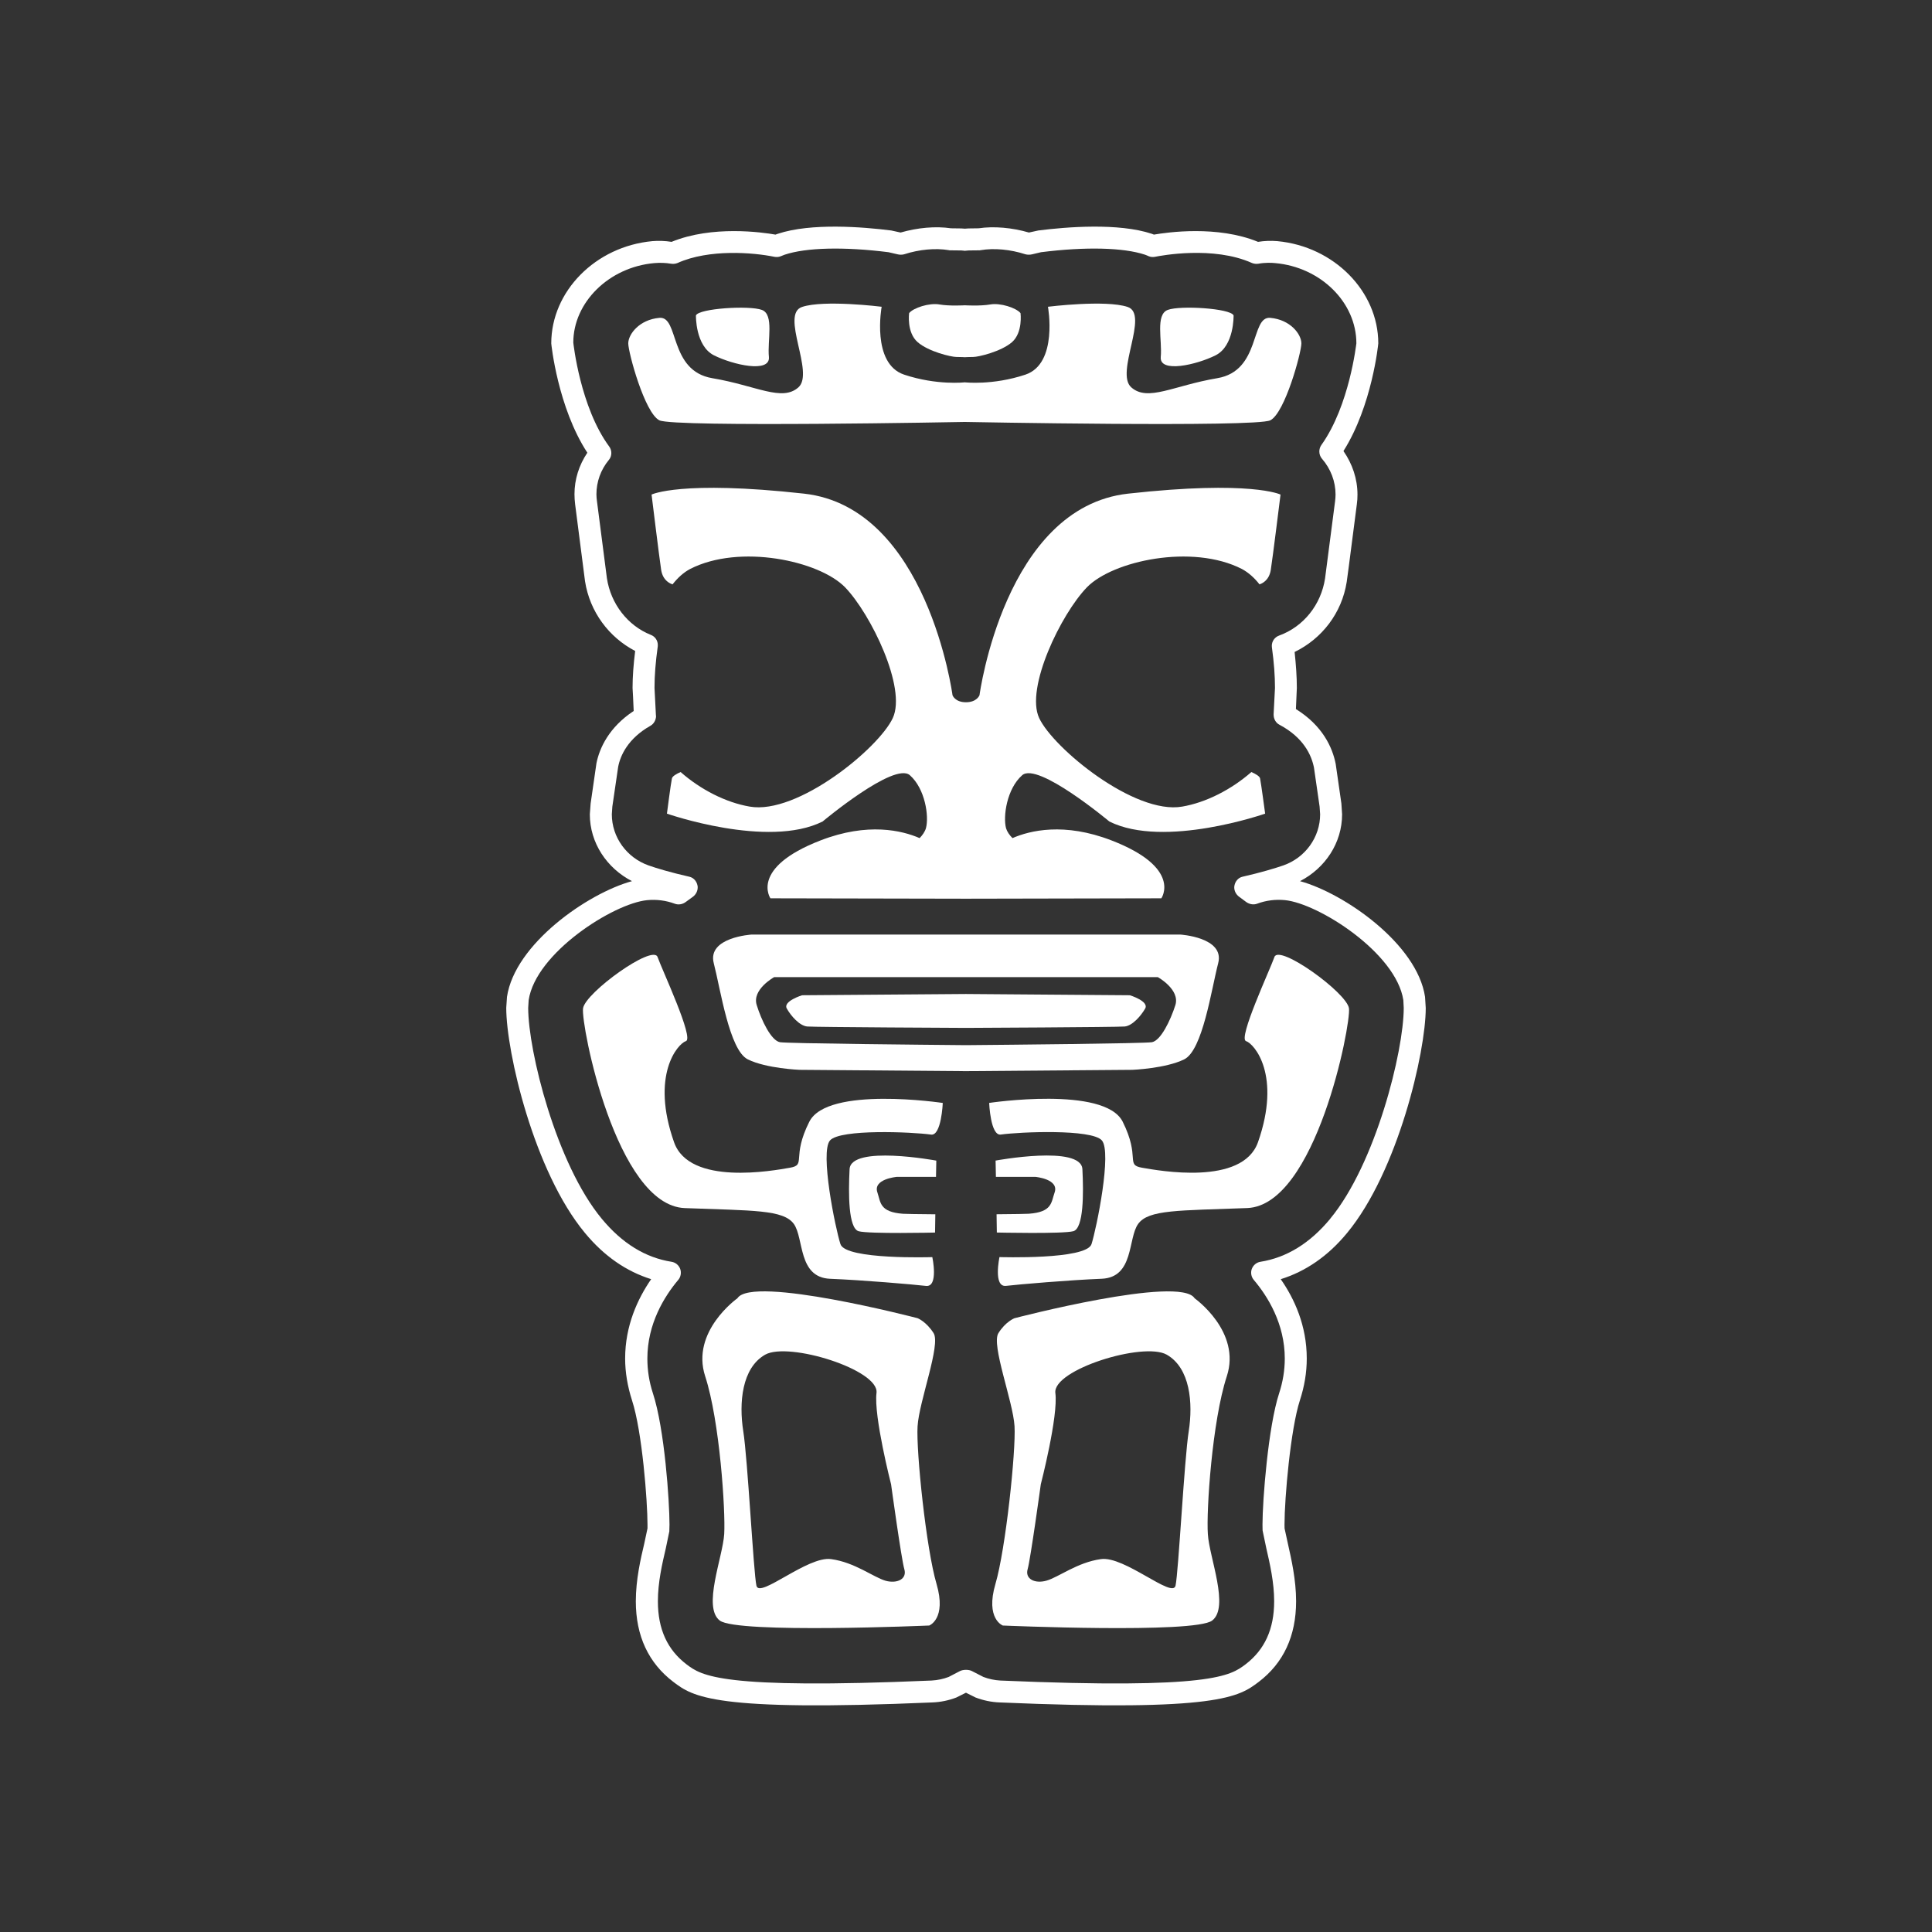<?xml version="1.0" encoding="UTF-8"?>
<svg id="a" data-name="Layer_1" xmlns="http://www.w3.org/2000/svg" viewBox="0 0 1080 1080">
  <rect x="0" y="0" width="1080" height="1080" fill="#333333" stroke="none"/>
  <path d="M752.87,325.17c0,.09-.05.09-.05.13v.22c0-.09,0-.22.05-.35Z" fill="#fff"/>
  <path d="M452.43,627.01c-10.15,20.16-1.48,24.16-10.85,25.76-9.36,1.64-56.15,10.26-64.77-14.24-13.22-37.44,1.98-55.04,6.62-56.54,4.67-1.44-13.24-39.66-15.85-47.02-2.66-7.27-40.32,19.91-41.65,28.67-1.35,8.89,18.47,110.21,56.85,111.69,38.29,1.46,55.15.83,60.98,8.86,5.74,8.06,2.23,29.86,20.24,30.66,18.08.72,46.35,3.14,53.6,3.98,7.19.83,3.58-16.09,3.58-16.09,0,0-48.49,1.59-51.36-7.25-2.87-8.91-11.59-51.55-5.81-58.02,5.81-6.41,45.63-4.73,56.45-3.23,5.79.85,6.56-17.68,6.56-17.68,0,0-64.43-9.67-74.58,10.46Z" fill="#fff"/>
  <path d="M501.18,657.89h22.05l.17-9.1s-47.78-8.88-48.48,4.8c-.7,13.68-.7,33,5.05,34.67,5.77,1.59,42.73.75,42.73.75l.15-10.21c-9.93-.09-16.84-.18-18.06-.29-13.11-.96-12.46-6.34-14.29-11.83-2.74-7.6,10.67-8.78,10.67-8.78Z" fill="#fff"/>
  <path d="M512.94,797.22c.83-13.87,13.05-45.5,8.95-51.99-4.12-6.49-8.95-8.35-8.95-8.35,0,0-92.48-24.18-100.71-11.15,0,0-26.22,18.54-18.02,43.63,8.17,25.09,11.39,75.21,10.63,88.19-.83,13.07-12.24,40.91-2.46,48.36,9.85,7.42,117.07,2.76,117.07,2.76,0,0,9.78-3.72,4.09-23.22-5.77-19.47-11.48-74.29-10.61-88.24ZM494.9,883.6c-6.53-1.89-17.16-10.28-30.27-12.04-13.11-1.91-40.16,22.28-41.78,14.84-1.65-7.41-4.86-70.6-7.36-86.36-2.49-15.8-.83-35.35,12.25-42.78,13.14-7.34,63.89,8.45,62.23,21.41-1.61,12.98,8.15,51.07,8.15,51.07,0,0,5.75,41.82,7.4,47.42,1.65,5.53-4.03,8.3-10.63,6.45Z" fill="#fff"/>
  <path d="M459.84,459.23s40.03-33.52,48.77-25.89c8.6,7.6,10.8,23.08,8.99,29.64-.54,1.89-1.89,3.86-3.53,5.53-9.67-4.2-28.88-9-55.5,1.33-39.59,15.34-27.9,32.32-27.9,32.32l109.3.22,109.23-.22s11.85-16.98-27.75-32.32c-26.63-10.33-45.83-5.53-55.46-1.33-1.7-1.67-3.05-3.64-3.61-5.53-1.74-6.56.39-22.04,9.04-29.64,8.67-7.62,48.72,25.89,48.72,25.89,30.69,15.31,87.08-4.4,87.08-4.4,0,0-2.27-17.01-2.83-19.67-.22-1.22-2.44-2.53-4.86-3.59-11.22,9.82-25.37,17.05-38.66,19.32-26.66,4.7-72.16-32.69-79.99-49.53-7.77-16.81,12.2-58.03,26.67-73.01,14.44-14.9,58.98-24.48,86.69-10.28,3.57,1.92,6.93,4.88,9.82,8.58,1.03-.33,5.34-1.85,6.32-8.08,1.11-7.08,5.44-42.1,5.44-42.1,0,0-16.35-8.15-85.24-.52-69.07,7.67-83.03,112.67-83.03,112.67,0,0-1.42,3.94-7.58,3.94s-7.51-3.94-7.51-3.94c0,0-14.01-105-82.98-112.67-68.96-7.63-85.25.52-85.25.52,0,0,4.29,35.02,5.36,42.1.98,6.23,5.34,7.76,6.38,8.08,2.92-3.71,6.17-6.66,9.8-8.58,27.68-14.2,72.24-4.62,86.68,10.28,14.4,14.98,34.43,56.2,26.64,73.01-7.75,16.83-53.27,54.23-80.02,49.53-13.29-2.27-27.43-9.49-38.6-19.32-2.44,1.06-4.62,2.37-4.86,3.59-.61,2.66-2.79,19.67-2.79,19.67,0,0,56.43,19.71,87.02,4.4Z" fill="#fff"/>
  <path d="M661.94,592.21c10.39-5.06,15.23-39.19,19.03-53.76,3.81-14.55-21.28-16.03-21.28-16.03h-239.46s-25,1.48-21.23,16.03c3.79,14.57,8.69,48.7,19.06,53.76,10.3,5.09,28.83,5.83,28.83,5.83l93.07.74,93.11-.74s18.49-.74,28.86-5.83ZM436.01,582.6c-4.9-.89-10.33-12.09-13-20.76-2.77-8.73,9.74-15.61,9.74-15.61h214.49s12.49,6.88,9.81,15.61c-2.77,8.67-8.19,19.87-13.12,20.76-4.09.72-80.85,1.46-103.96,1.65-23.04-.2-99.78-.93-103.96-1.65Z" fill="#fff"/>
  <path d="M631.62,556.35l-91.66-.7-91.58.7s-10.89,3.35-8.54,7.45c2.35,4.18,7.1,9.6,11.41,10.02,4.27.39,88.71.78,88.71.78,0,0,84.53-.39,88.76-.78,4.27-.42,9.02-5.84,11.43-10.02,2.35-4.1-8.54-7.45-8.54-7.45Z" fill="#fff"/>
  <path d="M712.42,534.96c-2.59,7.36-20.45,45.59-15.89,47.02,4.66,1.51,19.86,19.1,6.68,56.54-8.71,24.5-55.41,15.88-64.82,14.24-9.41-1.61-.74-5.6-10.82-25.76-10.17-20.13-74.62-10.46-74.62-10.46,0,0,.72,18.53,6.51,17.68,10.82-1.5,50.71-3.18,56.45,3.23,5.79,6.47-2.92,49.11-5.75,58.02-2.88,8.84-51.45,7.25-51.45,7.25,0,0-3.62,16.92,3.66,16.09,7.25-.85,35.5-3.26,53.53-3.98,18.12-.81,14.51-22.61,20.34-30.66,5.77-8.04,22.63-7.4,60.97-8.86,38.35-1.49,58.13-102.81,56.87-111.69-1.35-8.75-38.99-35.93-41.67-28.67Z" fill="#fff"/>
  <path d="M575.19,678.49c-1.22.11-8.1.2-18.1.29l.15,10.21s36.96.85,42.8-.75c5.73-1.67,5.73-20.99,5.03-34.67-.74-13.68-48.53-4.8-48.53-4.8l.18,9.1h22.02s13.48,1.18,10.78,8.78c-1.93,5.49-1.26,10.87-14.33,11.83Z" fill="#fff"/>
  <path d="M667.8,725.74c-8.19-13.03-100.69,11.15-100.69,11.15,0,0-4.95,1.86-9,8.35-4.12,6.49,8.18,38.11,9.02,51.99.82,13.94-4.95,68.76-10.68,88.23-5.71,19.49,4.12,23.22,4.12,23.22,0,0,107.23,4.66,117.02-2.77,9.85-7.44-1.61-35.3-2.39-48.33-.92-13.01,2.39-63.12,10.58-88.19,8.24-25.11-17.99-43.64-17.99-43.64ZM664.51,800.03c-2.49,15.77-5.73,78.96-7.38,86.36-1.61,7.45-28.62-16.77-41.74-14.83-13.09,1.77-23.73,10.15-30.36,12.02-6.47,1.87-12.19-.89-10.56-6.44,1.6-5.58,7.34-47.4,7.34-47.4,0,0,9.85-38.1,8.14-51.05-1.59-13,49.19-28.78,62.25-21.43,13.11,7.47,14.77,26.98,12.31,42.77Z" fill="#fff"/>
  <path d="M399.11,198.63c10.54,5.29,31.54,10.12,30.71.92-.92-9.22,3.03-23.7-3.92-26.31-7.06-2.61-35.09-.87-36.87,3.07,0,0-.39,17.05,10.08,22.32Z" fill="#fff"/>
  <path d="M368.6,234.96c8.14,4.04,170.74.91,170.74.91,0,0,162.57,3.13,170.76-.91,8.19-4.1,17.38-37.88,17.38-42.99s-6.12-13.29-17.38-14.29c-11.24-1.04-5.14,29.67-29.69,33.74-24.48,4.12-38.79,13.31-48.03,5.1-9.19-8.12,10.21-40.88-2.01-44.93-12.33-4.14-44.56-.11-44.56-.11,0,0,5.81,31.75-12.59,37.94-18.41,6.12-33.89,4.3-33.89,4.3,0,0-15.5,1.83-33.93-4.3-18.42-6.19-12.55-37.94-12.55-37.94,0,0-32.23-4.03-44.5.11-12.31,4.05,7.12,36.81-2.02,44.93-9.19,8.21-23.57-.98-48.09-5.1-24.52-4.07-18.45-34.78-29.64-33.74-11.3,1-17.4,9.23-17.4,14.29s9.17,38.89,17.4,42.99Z" fill="#fff"/>
  <path d="M648.87,199.54c-.85,9.21,20.09,4.38,30.65-.92,10.5-5.27,10.06-22.32,10.06-22.32-1.79-3.94-29.78-5.68-36.77-3.07-7.05,2.61-3.05,17.1-3.94,26.31Z" fill="#fff"/>
  <path d="M534.61,199.54c2.83,0,4.72.15,4.72.15,0,0,1.91-.15,4.75-.15s15.51-2.96,21.67-8.3c6.12-5.44,4.73-16.2,4.73-16.2-2.4-2.95-11.32-5.86-16.94-4.84-5.71.98-14.2.46-14.2.46,0,0-8.56.52-14.15-.46-5.71-1.02-14.64,1.89-16.99,4.84,0,0-1.46,10.76,4.74,16.2,6.12,5.34,18.73,8.3,21.67,8.3Z" fill="#fff"/>
  <path d="M796.61,557.26c-4.42-29.58-45.14-57.91-69.9-64.69,14.09-7.27,23.53-21.39,23.53-37.37l-.4-6.05-3.18-22.11c-1.81-9.24-7.34-21.41-22.24-30.67.22-4.42.52-11.81.52-11.81,0-6.27-.48-12.87-1.24-20.1,15.25-7.41,26.4-21.74,29.12-39.17.22-1.24,1.01-7.32,5.67-43.47.26-1.76.35-3.53.35-5.35,0-8.72-2.82-17.12-7.84-24.33,15.99-25.24,19.47-59.83,19.47-60.18,0-29.14-24.81-54.24-56.46-57.16-3.55-.3-7.23-.17-10.76.4-22.74-9.34-50.67-5.34-58.2-4.05-.52-.18-1.13-.44-1.13-.44-18.69-6.23-47.88-3.86-63.47-1.87,0,0-3.18.7-5.27,1.15-9.42-2.73-19.48-3.64-28.13-2.37l-5.72.08-1.9.13c.07,0,.07.05.33.07l-.43-.07-1.87-.13-5.8-.08c-8.68-1.27-18.67-.37-28.22,2.37-1.94-.46-5.25-1.15-5.25-1.15-15.68-1.98-44.76-4.36-63.45,1.87,0,0-.61.26-1.24.44-7.36-1.29-35.31-5.29-58.09,4.05-3.55-.56-7.19-.7-10.71-.4-31.76,2.92-56.54,28.02-56.54,57.16,0,.37,3.64,35.85,20.17,61.11-4.7,7.02-7.19,14.94-7.19,23.17,0,1.87.13,3.7.35,5.58l5.55,43.13c2.68,17.08,13.35,31.3,28.03,38.95-.94,7.49-1.46,14.31-1.46,20.67,0,0,.5,8.52.63,12.87-13.79,9.08-19.12,20.72-20.82,29.23-.07.37-3.25,22.5-3.25,22.5l-.45,6.03c0,15.99,9.49,30.1,23.56,37.37-24.76,6.77-65.47,35.11-69.87,64.69l-.41,6.14c0,24.68,15.49,91.49,43.98,125.81,10.78,13.07,23.28,21.56,37.03,25.85-7.5,10.89-14.55,25.94-14.55,44.36,0,7.73,1.35,15.59,3.83,23.33,5.73,17.51,8.67,56.63,8.67,69.5v2.12c-.2.79-1.83,8.59-1.83,8.59-2,8.4-4.7,20.1-4.7,32.15,0,19.45,7.12,34.57,21.04,45.13,10.89,8.19,22.13,16.73,144.84,11.43,4.58-.18,9.07-1.13,13.29-2.75,0,0,2.92-1.42,5.38-2.68,2.55,1.26,5.38,2.68,5.38,2.68,4.31,1.62,8.76,2.57,13.33,2.75,122.76,5.29,133.99-3.24,144.88-11.43,13.9-10.56,20.96-25.68,20.96-45.13,0-11.96-2.66-23.59-4.58-32.15,0,0-1.61-7.3-1.87-8.59,0-.54-.03-2.15-.03-2.15,0-14.7,3.38-53.35,8.61-69.46,2.52-7.73,3.83-15.5,3.83-23.33,0-18.42-6.93-33.47-14.55-44.36,13.81-4.29,26.35-12.78,37.11-25.85,28.4-34.32,43.95-101.13,43.95-125.74l-.39-6.21ZM743.55,681.37c-11.28,13.63-24.4,21.67-38.97,23.98-2.17.35-3.98,1.83-4.81,3.97-.76,2.02-.34,4.44,1.07,6.11,7.91,9.34,17.36,24.64,17.36,44,0,6.49-1.06,13.03-3.18,19.49-6.1,18.69-9.28,59.83-9.28,73.3l.05,3.22c.09.39.09.42.16.85l1.93,9.22c1.98,8.6,4.38,19.03,4.38,29.6,0,15.57-5.29,27.09-16.07,35.32-8.39,6.26-18.67,14.09-137.02,9-3.2-.18-6.41-.85-9.45-2.01l-6.45-3.31c-1.74-.89-4.79-.89-6.6,0l-6.36,3.31c-3.01,1.16-6.26,1.83-9.57,2.01-118.31,5.09-128.57-2.75-136.91-9-10.78-8.18-16.07-19.75-16.07-35.32,0-10.67,2.44-21.12,4.4-29.47,0-.13,1.98-9.52,1.98-9.52.07-.41.02-.26.02-.63l.09-3.23c0-12.8-2.7-53.4-9.28-73.44-2.09-6.36-3.09-12.9-3.09-19.39,0-19.36,9.4-34.65,17.29-44,1.42-1.68,1.8-4.1,1.06-6.11-.8-2.14-2.65-3.62-4.81-3.97-14.66-2.31-27.68-10.35-38.97-23.98-25.57-30.78-41.19-93.87-41.19-117.96l.26-4.31c3.92-26.42,47.39-54.07,66.22-55.91,5.27-.5,10.52.15,15.55,2.02,2,.74,4.36.28,6.01-.98l4.09-2.97c1.57-1.19,2.62-3.13,2.62-5.16,0-.39,0-.78-.12-1.15-.5-2.37-2.15-4.29-4.46-4.84-10.17-2.29-18.6-4.81-22.81-6.31-12.31-4.32-20.61-15.82-20.61-28.6l.29-4.32,3.24-22.13c1.2-6.43,5.51-15.94,18.01-23.02,1.96-1.04,3.18-3.33,3.18-5.53,0-.14-.07-.25-.07-.29l-.79-15.36c0-6.99.59-14.38,1.81-23.19,0-.31.03-.48.03-.83,0-2.44-1.48-4.72-3.9-5.64-12.94-5.16-22.37-17.32-24.55-31.65l-5.55-42.99c-.18-1.33-.31-2.61-.31-3.94,0-6.91,2.37-13.66,6.93-19.19.96-1.11,1.4-2.46,1.4-3.88,0-1.22-.39-2.57-1.18-3.62-16.25-22.04-20.04-57.81-20.08-58.13,0-22.41,19.87-42.15,45.26-44.42,3.13-.26,6.41-.17,9.45.35,1.21.18,2.44.05,3.57-.41,17.55-7.91,42.3-5.9,54.15-3.45,1.26.2,2.42.14,3.53-.32l.87-.35,1.33-.52c11.98-4,33.11-4.53,58.04-1.39.05,0,5.04,1.17,5.04,1.17,1.06.29,2.65.31,3.68,0,8.41-2.74,17.6-3.57,25.02-2.31.31.09.33.09.68.09l6.23.07.35.02,1.34.13c.41.07.31.07.74,0l1.74-.15c.18,0,6.21-.07,6.21-.07.18,0,.24,0,.5-.09,7.49-1.26,16.6-.43,25.03,2.31,1.13.31,2.63.29,3.77,0l4.92-1.17c24.92-3.14,46.09-2.61,58.13,1.39l.96.37,1.15.5c1.13.46,2.29.52,3.44.32,3.24-.67,32.65-6.25,54.24,3.45,1.15.46,2.39.59,3.55.41,3.9-.7,7.3-.56,9.45-.35,25.46,2.27,45.37,22,45.37,44.87-.05-.14-3.74,34.71-19.6,56.86-.74,1.07-1.11,2.36-1.11,3.58,0,1.46.5,2.9,1.48,4.05,4.91,5.65,7.59,12.76,7.59,20.02,0,1.3-.11,2.48-.27,3.79l-5.6,43.13c-2.25,14.68-12.03,26.94-25.61,31.88-2.53.88-4.15,3.22-4.15,5.75,0,.31,0,.54.05.83,1.17,8.58,1.72,15.8,1.72,22.72l-.76,14.66v.3c0,2.31,1.2,4.58,3.26,5.62,13.46,7.15,17.91,16.94,19.3,24,0,.05,3.14,21.73,3.14,21.73l.3,4.32c0,12.78-8.28,24.3-20.61,28.6-4.2,1.46-12.63,4.02-22.78,6.31-2.36.54-4.01,2.5-4.49,4.84-.09.38-.13.77-.13,1.15,0,2.03,1.05,3.97,2.7,5.19l3.97,2.94c1.74,1.26,4.09,1.72,6.05.98,5.01-1.87,10.26-2.52,15.59-2.02,18.8,1.85,62.19,29.5,66.21,55.91l.22,4.38c0,24.02-15.64,87.12-41.17,117.89Z" fill="#fff"/>
</svg>